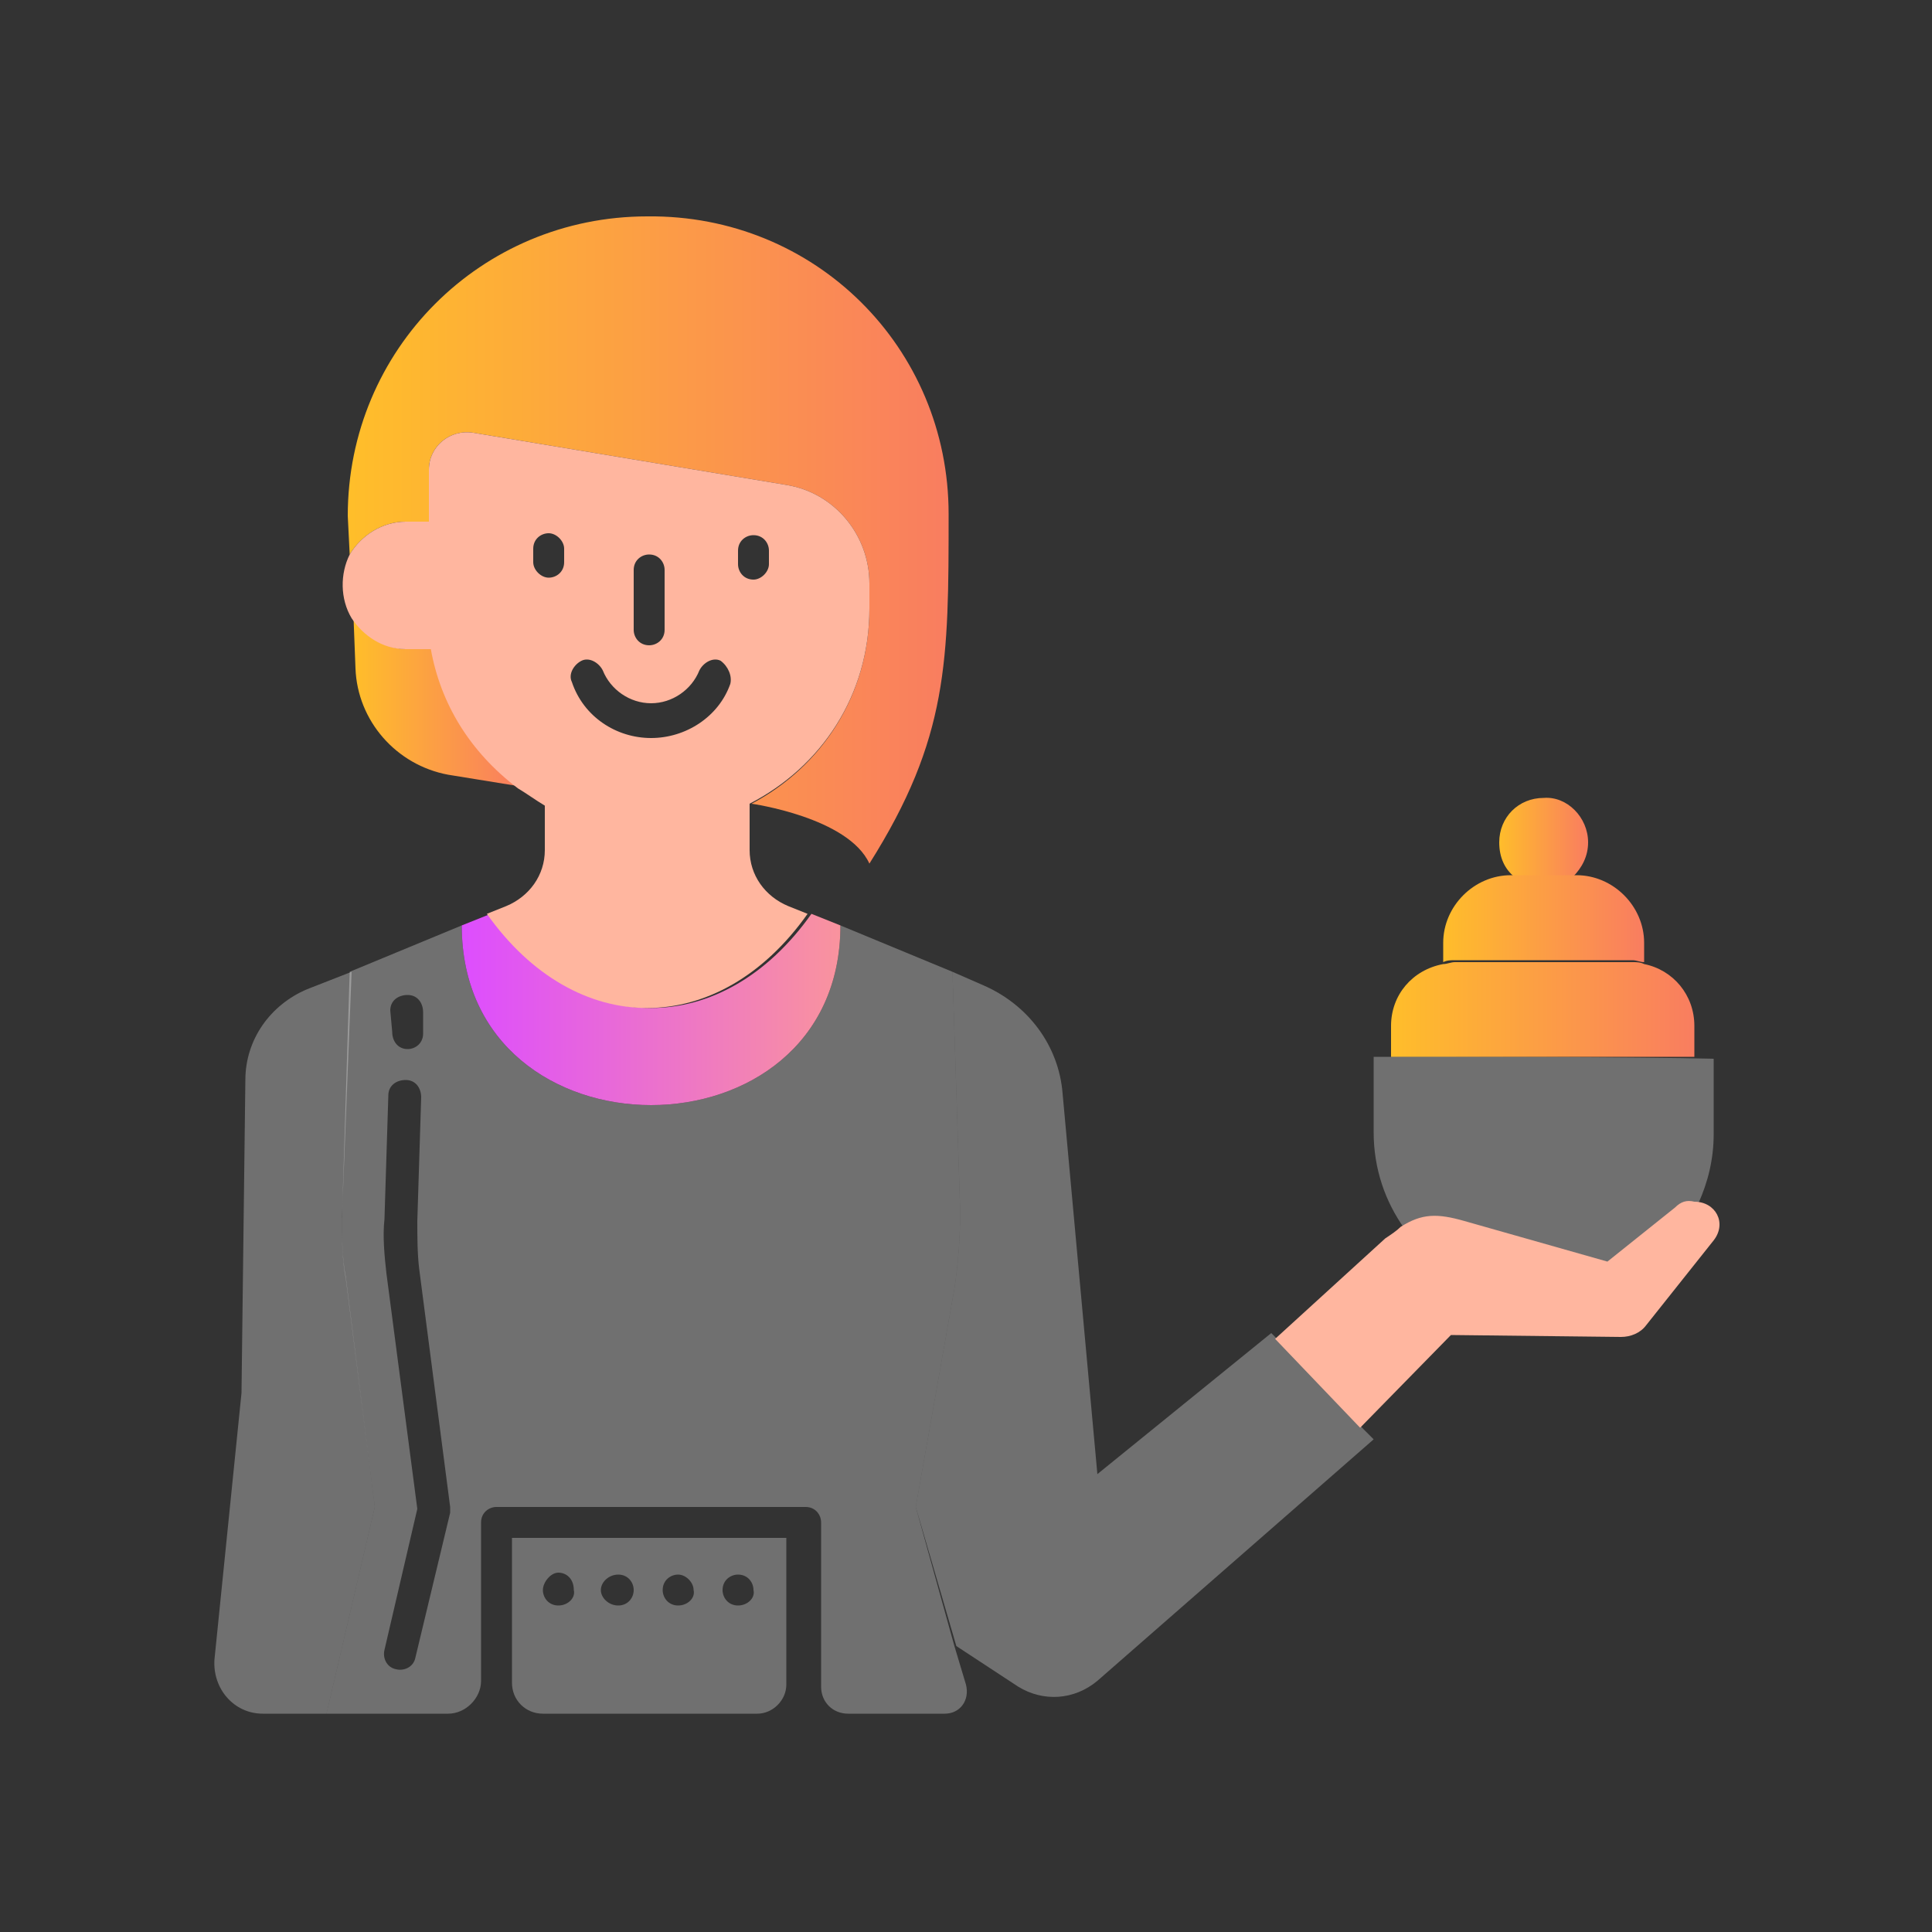 <?xml version="1.0" encoding="utf-8"?>
<!-- Generator: Adobe Illustrator 24.0.0, SVG Export Plug-In . SVG Version: 6.00 Build 0)  -->
<svg version="1.1" id="Layer_1" xmlns="http://www.w3.org/2000/svg" xmlns:xlink="http://www.w3.org/1999/xlink" x="0px" y="0px"
	 viewBox="0 0 100 100" style="enable-background:new 0 0 100 100;" xml:space="preserve">
<rect x="0" y="0" width="100" height="100" fill="#333333" stroke="none"/>
<style type="text/css">
	.st0{fill:url(#SVGID_1_);}
	.st1{opacity:0.3;fill:#FFFFFF;}
	.st2{fill:url(#SVGID_2_);}
	.st3{fill:url(#SVGID_3_);}
	.st4{fill:url(#SVGID_4_);}
	.st5{fill:url(#SVGID_5_);}
	.st6{fill:url(#SVGID_6_);}
	.st7{fill:url(#SVGID_7_);}
	.st8{fill:url(#SVGID_8_);}
	.st9{fill:url(#SVGID_9_);}
	.st10{fill:url(#SVGID_10_);}
	.st11{fill:url(#SVGID_11_);}
	.st12{fill:url(#SVGID_12_);}
	.st13{fill:url(#SVGID_13_);}
	.st14{fill:url(#SVGID_14_);}
	.st15{fill:url(#SVGID_15_);}
	.st16{fill:url(#SVGID_16_);}
	.st17{fill:url(#SVGID_17_);}
	.st18{fill:url(#SVGID_18_);}
	.st19{fill:url(#SVGID_19_);}
	.st20{fill:url(#SVGID_20_);}
	.st21{fill:url(#SVGID_21_);}
	.st22{fill:url(#SVGID_22_);}
	.st23{fill:#FFB69F;}
	.st24{fill:url(#SVGID_23_);}
	.st25{fill:url(#SVGID_24_);}
</style>
<g>
	<path class="st1" d="M26.5,79.6v7.5c0,0.9,0.7,1.6,1.6,1.6h11.1c0.8,0,1.5-0.7,1.5-1.5v-7.6H26.5z M28.9,83.1
		c-0.5,0-0.8-0.4-0.8-0.8c0-0.4,0.4-0.9,0.8-0.9c0.4,0,0.8,0.3,0.8,0.9C29.8,82.7,29.4,83.1,28.9,83.1z M32,83.1
		c-0.5,0-0.9-0.4-0.9-0.8s0.4-0.8,0.9-0.8c0.5,0,0.8,0.4,0.8,0.8S32.5,83.1,32,83.1z M35.1,83.1c-0.5,0-0.8-0.4-0.8-0.8
		c0-0.5,0.4-0.8,0.8-0.8s0.8,0.4,0.8,0.8C36,82.7,35.6,83.1,35.1,83.1z M38.2,83.1c-0.5,0-0.8-0.4-0.8-0.8c0-0.5,0.4-0.8,0.8-0.8
		c0.5,0,0.8,0.4,0.8,0.8C39.1,82.7,38.7,83.1,38.2,83.1z"/>
	<path class="st1" d="M48.9,88.7c0.8,0,1.3-0.7,1.1-1.5l-0.6-2L47.4,78l2-11.3c0.2-1.3,0.3-2.7,0.3-4l-0.4-12.4h0l-5.8-2.4
		c0,12.4-19.6,12.4-19.6,0l-5.8,2.4c0,0-0.4,12.8-0.4,12.8c0,1,0,2.1,0.2,3.1L19.4,78l-2.5,10.7h6.3c0.9,0,1.7-0.8,1.7-1.7v-8.2
		c0-0.5,0.4-0.8,0.8-0.8h16c0.5,0,0.8,0.4,0.8,0.8v8.5c0,0.8,0.6,1.4,1.4,1.4H48.9z M20.2,52.3c0-0.5,0.4-0.8,0.9-0.8
		c0.5,0,0.8,0.4,0.8,0.9l0,1.1c0,0.5-0.4,0.8-0.8,0.8h0c-0.5,0-0.8-0.4-0.8-0.9L20.2,52.3z M23.3,78.3l-1.8,7.5
		c-0.1,0.5-0.6,0.7-1,0.6c-0.5-0.1-0.7-0.6-0.6-1l1.7-7.3L20,65.9c-0.1-0.9-0.2-1.9-0.1-2.8l0.2-6.4c0-0.5,0.4-0.8,0.9-0.8
		c0.5,0,0.8,0.4,0.8,0.9l-0.2,6.4c0,0.8,0,1.7,0.1,2.5L23.3,78C23.3,78.1,23.3,78.2,23.3,78.3z"/>
	<linearGradient id="SVGID_1_" gradientUnits="userSpaceOnUse" x1="23.872" y1="52.199" x2="43.435" y2="52.199">
		<stop  offset="0" style="stop-color:#DD4DFF"/>
		<stop  offset="1" style="stop-color:#F9939E"/>
	</linearGradient>
	<path class="st0" d="M42,47.3c-4.6,6.5-12,6.5-16.6,0l-1.5,0.6c0,12.4,19.6,12.4,19.6,0L42,47.3z"/>
	<linearGradient id="SVGID_2_" gradientUnits="userSpaceOnUse" x1="71.952" y1="52.235" x2="87.746" y2="52.235">
		<stop  offset="2.492013e-07" style="stop-color:#FFBE2A"/>
		<stop  offset="1" style="stop-color:#F97D60"/>
	</linearGradient>
	<path class="st2" d="M87.7,53.1v1.6H72v-1.6c0-1.6,1.1-2.9,2.7-3.2c0.2,0,0.4-0.1,0.6-0.1h9.2c0.2,0,0.4,0,0.6,0.1
		C86.6,50.2,87.7,51.5,87.7,53.1z"/>
	<path class="st1" d="M71.1,74.5L56.8,87c-1.2,1-2.8,1.1-4.1,0.3l-3.2-2.1L47.4,78l2-11.3c0.2-1.3,0.3-2.7,0.3-4l-0.4-12.4l1.6,0.7
		c2.3,1,3.9,3.1,4.1,5.6l1.8,19.7l9-7.3l0.4,0.4l4.4,4.6L71.1,74.5z"/>
	<linearGradient id="SVGID_3_" gradientUnits="userSpaceOnUse" x1="18.313" y1="36.293" x2="26.92" y2="36.293">
		<stop  offset="2.492013e-07" style="stop-color:#FFBE2A"/>
		<stop  offset="1" style="stop-color:#F97D60"/>
	</linearGradient>
	<path class="st3" d="M26.9,40.7l-3.7-0.6c-2.7-0.5-4.7-2.8-4.8-5.5l-0.1-2.6c0.6,0.9,1.6,1.6,2.8,1.6h1.3
		C22.9,36.2,24.4,38.8,26.9,40.7z"/>
	<linearGradient id="SVGID_4_" gradientUnits="userSpaceOnUse" x1="18.176" y1="27.901" x2="49.134" y2="27.901">
		<stop  offset="2.492013e-07" style="stop-color:#FFBE2A"/>
		<stop  offset="1" style="stop-color:#F97D60"/>
	</linearGradient>
	<path class="st4" d="M49.1,26.6c0,7.6,0,11.6-4.1,18.1c-1.1-2.4-6.1-3.1-6.1-3.1v0C42.5,39.7,45,36,45,31.5v-1.3
		c0-2.5-1.8-4.7-4.3-5.1l-16.2-2.7c-1.2-0.2-2.3,0.7-2.3,1.9v2.7h-1.2c-1.2,0-2.3,0.7-2.9,1.7l-0.1-2c0-8.6,6.9-15.5,15.5-15.5
		C42.2,11.1,49.1,18,49.1,26.6z"/>
	<path class="st1" d="M71.1,54.7v3.9c0,1.9,0.6,3.6,1.6,5c1.1-0.7,1.9-0.7,3.3-0.3l7.4,2.1l3.5-2.8c0.3-0.3,0.6-0.4,1-0.3
		c0.5-1.1,0.8-2.3,0.8-3.6v-3.9C85,54.7,74.7,54.7,71.1,54.7z"/>
	<path class="st23" d="M88.7,64.2l-3.5,4.4c-0.3,0.4-0.8,0.6-1.3,0.6l-8.8-0.1l-4.7,4.8l-4.4-4.6l5.7-5.2c0.3-0.2,0.6-0.4,0.8-0.6
		c1.1-0.7,1.9-0.7,3.3-0.3l7.4,2.1l3.5-2.8c0.3-0.3,0.6-0.4,1-0.3C88.8,62.2,89.4,63.3,88.7,64.2L88.7,64.2z"/>
	<linearGradient id="SVGID_5_" gradientUnits="userSpaceOnUse" x1="77.528" y1="43.268" x2="82.171" y2="43.268">
		<stop  offset="2.492013e-07" style="stop-color:#FFBE2A"/>
		<stop  offset="1" style="stop-color:#F97D60"/>
	</linearGradient>
	<path class="st5" d="M82.2,43.6c0,0.7-0.3,1.3-0.8,1.8h-3c-0.5-0.4-0.8-1-0.8-1.8c0-1.3,1-2.3,2.3-2.3
		C81.1,41.2,82.2,42.3,82.2,43.6z"/>
	<linearGradient id="SVGID_6_" gradientUnits="userSpaceOnUse" x1="74.612" y1="47.592" x2="85.086" y2="47.592">
		<stop  offset="2.492013e-07" style="stop-color:#FFBE2A"/>
		<stop  offset="1" style="stop-color:#F97D60"/>
	</linearGradient>
	<path class="st6" d="M85.1,48.8v1c-0.2,0-0.4-0.1-0.6-0.1h-9.2c-0.2,0-0.4,0-0.6,0.1v-1c0-1.9,1.6-3.5,3.5-3.5h3.4
		C83.5,45.3,85.1,46.9,85.1,48.8L85.1,48.8z"/>
	<path class="st1" d="M19.4,78l-2.5,10.7h-3.3c-1.5,0-2.6-1.3-2.5-2.8l1.4-13.8l0.2-16.2c0-2.1,1.3-3.9,3.2-4.7l2.3-0.9L17.7,63
		c0,1,0,2.1,0.2,3.1L19.4,78z"/>
	<path class="st23" d="M45,31.5v-1.3c0-2.5-1.8-4.7-4.3-5.1l-16.2-2.7c-1.2-0.2-2.3,0.7-2.3,1.9v2.7h-1.2c-1.2,0-2.3,0.7-2.9,1.7
		c-0.5,1-0.5,2.3,0.1,3.3c0.6,0.9,1.6,1.6,2.8,1.6h1.3c0.5,2.8,2,5.3,4.5,7.2c0.5,0.3,0.9,0.6,1.4,0.9v2.3c0,1.3-0.8,2.4-2,2.9
		l-1,0.4c4.6,6.5,12,6.5,16.6,0l-1-0.4c-1.2-0.5-2-1.6-2-2.9v-2.4C42.5,39.7,45,36,45,31.5z M32.8,29.5c0-0.5,0.4-0.8,0.8-0.8
		c0.5,0,0.8,0.4,0.8,0.8v3.1c0,0.5-0.4,0.8-0.8,0.8c-0.5,0-0.8-0.4-0.8-0.8V29.5z M29.2,29.1c0,0.5-0.4,0.8-0.8,0.8
		s-0.8-0.4-0.8-0.8v-0.7c0-0.5,0.4-0.8,0.8-0.8s0.8,0.4,0.8,0.8V29.1z M37.8,35.4c-0.6,1.7-2.3,2.8-4.1,2.8c-1.8,0-3.5-1.1-4.1-2.9
		c-0.2-0.4,0.1-0.9,0.5-1.1c0.4-0.2,0.9,0.1,1.1,0.5c0.4,1,1.4,1.7,2.5,1.7c1.1,0,2.1-0.7,2.5-1.7c0.2-0.4,0.7-0.7,1.1-0.5
		C37.7,34.5,37.9,35,37.8,35.4z M39,30c-0.5,0-0.8-0.4-0.8-0.8v-0.7c0-0.5,0.4-0.8,0.8-0.8c0.5,0,0.8,0.4,0.8,0.8v0.7
		C39.8,29.6,39.4,30,39,30z"/>
</g>
</svg>
